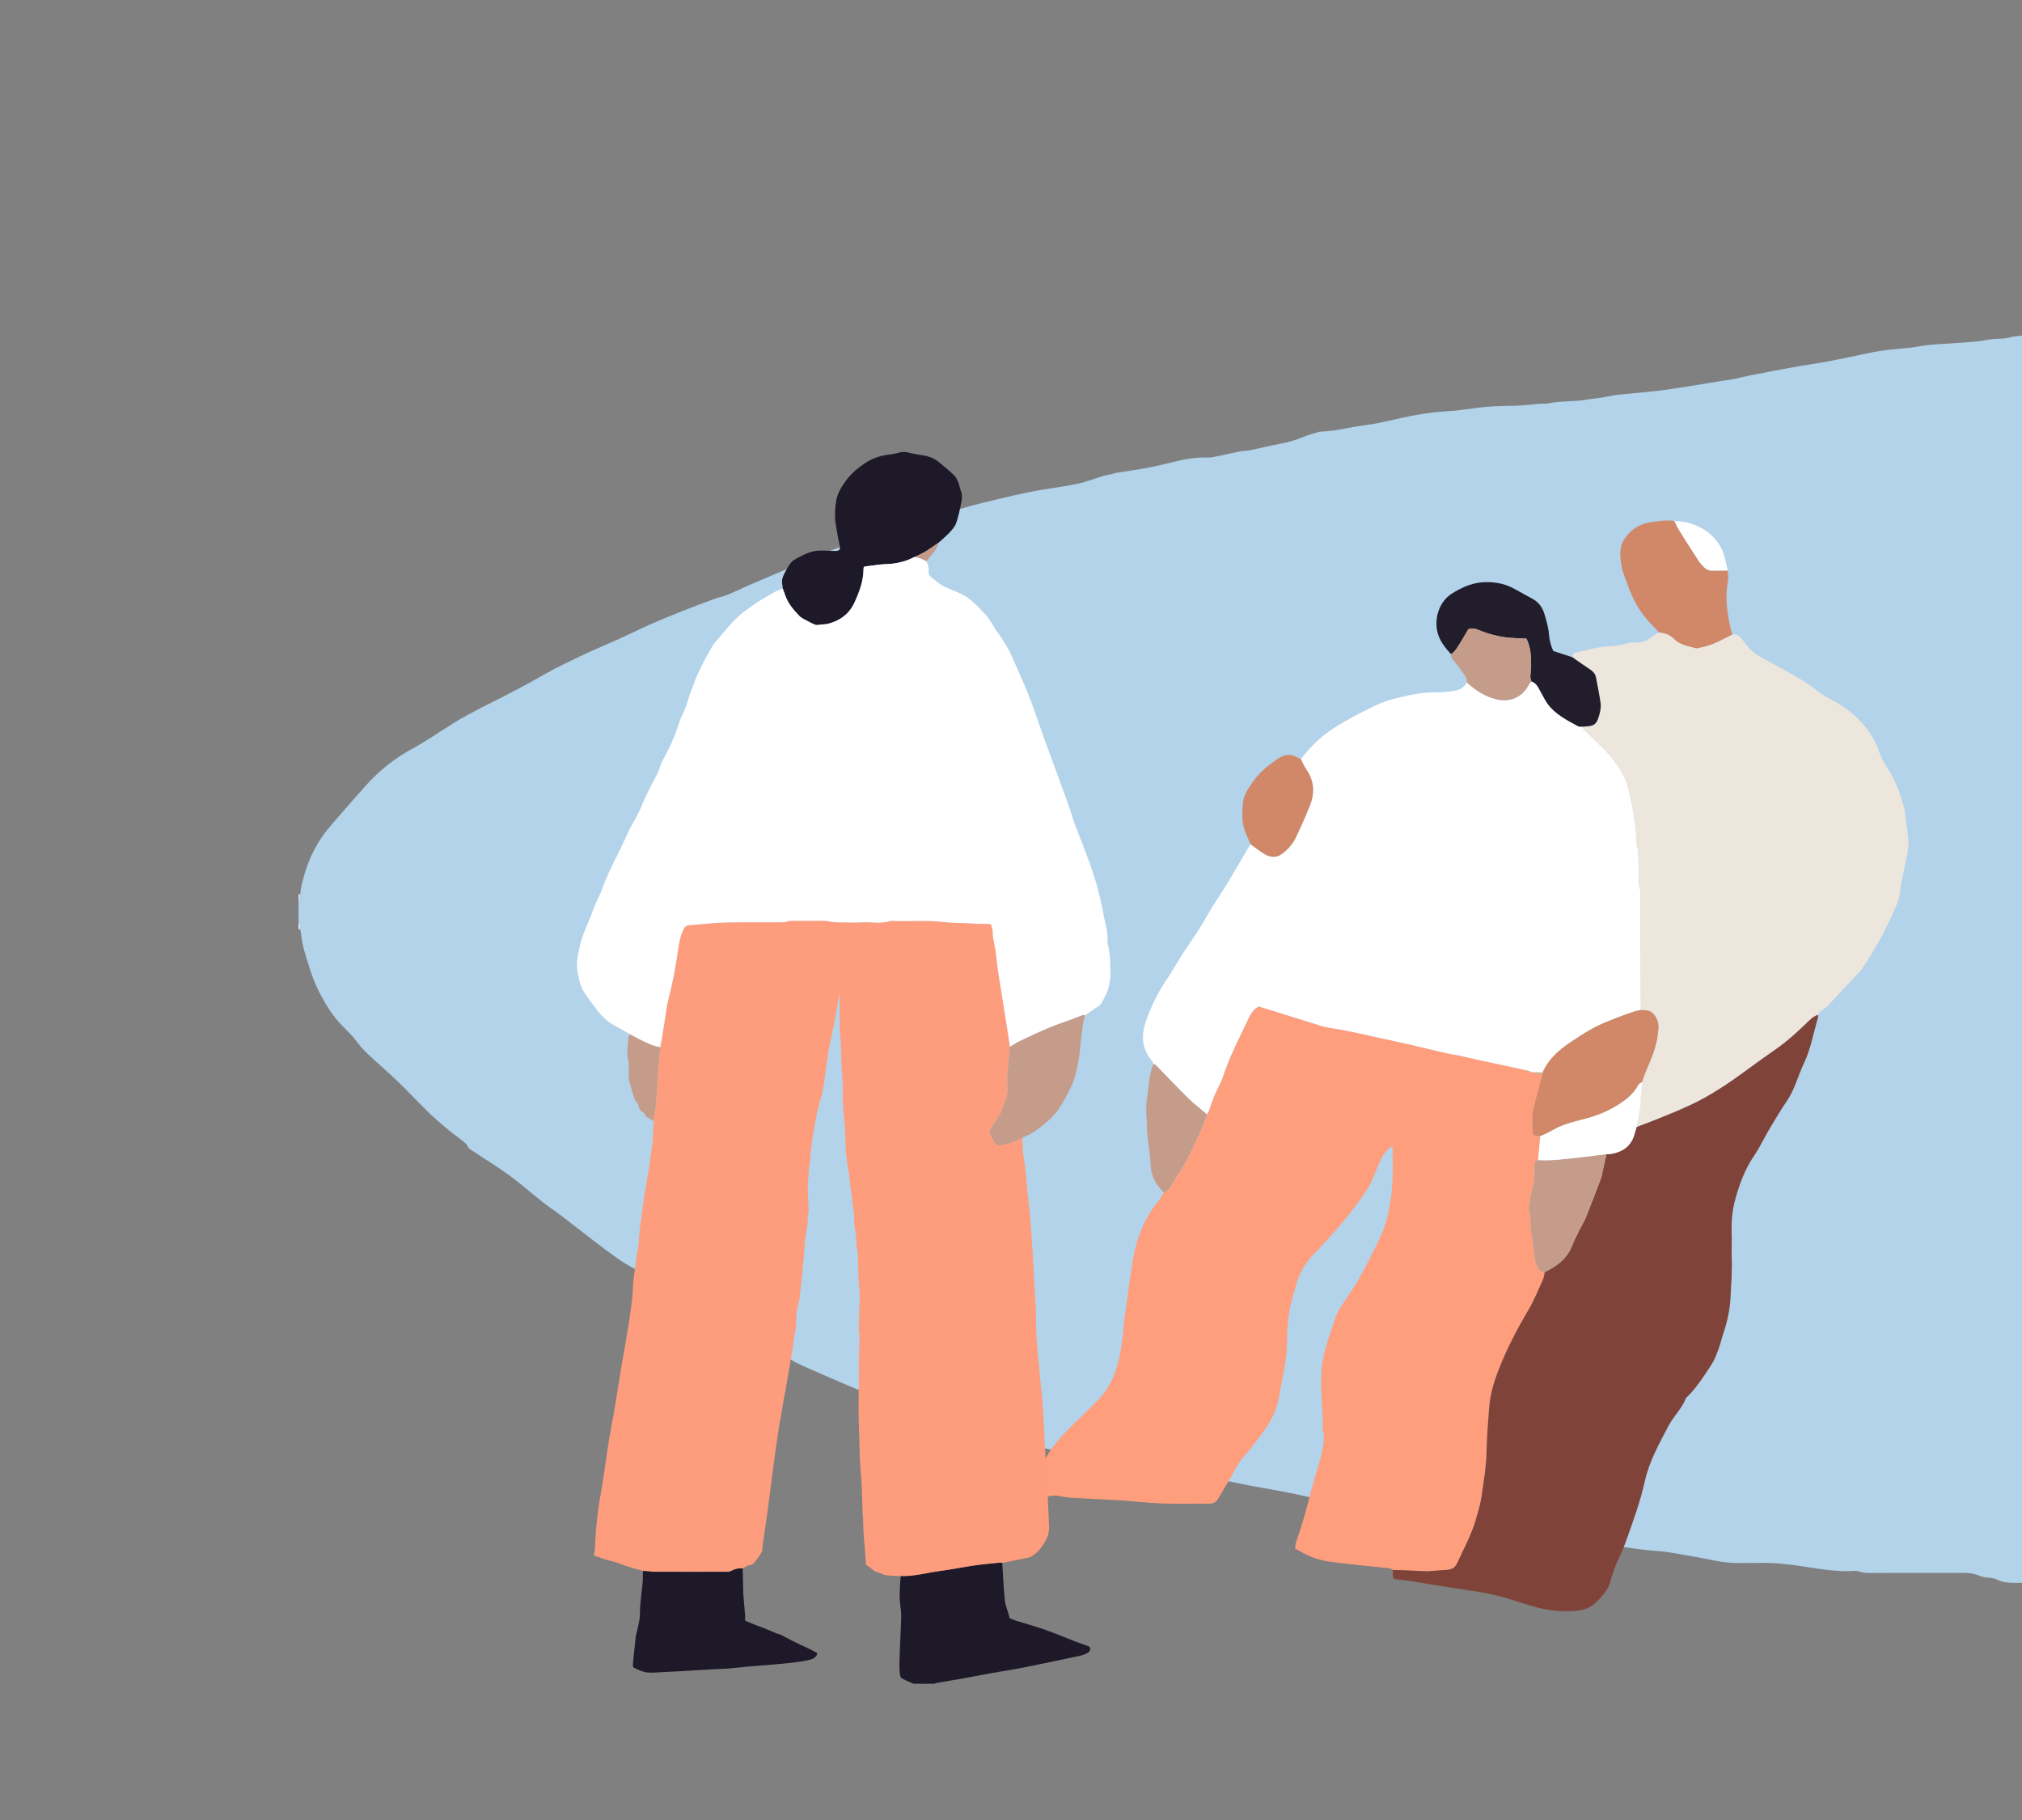 <svg width="600" height="540" viewBox="0 0 600 540" fill="none" xmlns="http://www.w3.org/2000/svg">
<rect x="0" y="0" width="600" height="540" fill="#808080" stroke="none"/>
<g clip-path="url(#clip0_741_5622)">
<path d="M612.808 99C612.808 222.546 612.808 346.092 612.808 469.637C607.669 469.644 602.529 469.687 597.39 469.631C595.827 469.613 594.246 469.446 592.788 468.748C591.892 468.315 590.941 468.143 589.934 468.093C589.02 468.044 588.068 467.821 587.216 467.475C586.005 466.987 584.794 466.691 583.485 466.691C574.392 466.703 565.299 466.703 556.212 466.697C554.637 466.697 553.056 466.827 551.536 466.203C551.19 466.061 550.751 466.079 550.362 466.104C544.5 466.487 538.78 465.264 533.029 464.473C529.99 464.053 526.975 463.75 523.911 463.707C519.037 463.639 514.139 464.115 509.289 463.12C505.861 462.416 502.42 461.811 498.973 461.212C496.694 460.816 494.408 460.359 492.11 460.211C489.059 460.007 486.032 459.667 483.017 459.161C481.757 458.951 480.479 458.833 479.212 458.691C477.649 458.518 476.08 458.364 474.518 458.191C472.467 457.962 470.41 457.721 468.359 457.493C467.136 457.357 465.906 457.264 464.689 457.073C460.557 456.437 456.43 455.739 452.292 455.121C450.006 454.781 447.708 454.515 445.404 454.281C442.809 454.021 440.209 453.842 437.608 453.626C437.312 453.601 437.009 453.638 436.725 453.583C432.821 452.755 428.923 451.952 424.97 451.371C421.974 450.926 418.959 450.315 416.093 449.197C415.728 449.055 415.327 448.993 414.944 448.937C412.905 448.628 410.854 448.381 408.828 448.011C403.942 447.115 399.068 446.158 394.188 445.243C393.366 445.089 392.52 445.089 391.705 444.916C388.771 444.292 385.861 443.575 382.921 442.995C378.714 442.167 374.495 441.444 370.282 440.66C368.731 440.369 367.199 439.993 365.649 439.715C361.14 438.905 356.63 438.133 352.121 437.343C350.422 437.046 348.729 436.725 347.031 436.434C344.319 435.965 341.613 435.496 338.895 435.051C337.388 434.804 335.868 434.624 334.361 434.384C331.445 433.926 328.523 433.506 325.626 432.963C321.654 432.209 317.701 431.381 313.747 430.535C309.368 429.59 304.976 428.67 300.627 427.582C296.229 426.483 291.886 425.142 287.494 423.993C283.003 422.82 278.549 421.529 274.207 419.885C270.469 418.471 266.72 417.081 262.982 415.654C260.536 414.721 258.09 413.801 255.681 412.794C251.629 411.101 247.601 409.353 243.573 407.605C241.041 406.505 238.52 405.381 236.019 404.208C235.283 403.862 234.672 403.256 233.955 402.861C232.837 402.237 231.664 401.712 230.533 401.113C228.136 399.84 225.783 398.481 223.355 397.283C219.142 395.201 215.078 392.885 211.161 390.284C209.808 389.382 208.394 388.567 206.991 387.733C204.576 386.293 202.136 384.891 199.733 383.433C196.57 381.512 193.451 379.523 190.282 377.608C188.256 376.385 186.1 375.353 184.154 374.019C181.226 372.011 178.409 369.837 175.586 367.687C172.565 365.389 169.594 363.017 166.573 360.719C164.77 359.342 162.861 358.106 161.076 356.698C157.703 354.042 154.491 351.182 151.025 348.661C147.442 346.048 143.631 343.744 139.937 341.286C139.529 341.014 138.998 340.717 138.862 340.316C138.541 339.383 137.763 338.932 137.095 338.389C135.533 337.11 133.871 335.948 132.327 334.645C130.48 333.088 128.651 331.501 126.928 329.808C124 326.948 121.22 323.94 118.267 321.104C115.388 318.337 112.362 315.718 109.434 313.006C108.062 311.734 106.814 310.362 105.69 308.83C104.381 307.057 102.694 305.556 101.168 303.944C98.561 301.195 96.616 297.983 94.88 294.659C92.743 290.576 91.489 286.135 90.191 281.73C89.623 279.809 89.462 277.765 89.123 275.775C89.061 275.133 89.549 274.33 88.585 273.959C88.585 271.686 88.585 269.413 88.585 267.14C89.345 266.707 89.16 265.984 89.129 265.317C89.203 263.328 89.753 261.457 90.296 259.554C91.822 254.254 94.299 249.473 97.87 245.284C101.354 241.201 104.918 237.18 108.476 233.158C112.473 228.643 117.161 224.949 122.449 222.083C126.755 219.747 130.733 216.918 134.89 214.355C137.448 212.78 140.122 211.396 142.779 209.987C144.866 208.882 147.016 207.887 149.116 206.8C151.662 205.49 154.182 204.144 156.708 202.803C157.752 202.247 158.778 201.654 159.809 201.074C161.31 200.233 162.793 199.362 164.313 198.559C165.838 197.756 167.401 197.015 168.952 196.268C170.953 195.304 172.942 194.316 174.968 193.401C177.934 192.067 180.942 190.819 183.907 189.473C186.959 188.089 189.961 186.575 193.025 185.223C196.138 183.851 199.295 182.566 202.457 181.312C205.571 180.077 208.715 178.897 211.859 177.742C213.15 177.266 214.528 177.019 215.8 176.494C217.987 175.598 220.118 174.567 222.274 173.597C222.676 173.418 223.096 173.263 223.503 173.09C227 171.602 230.502 170.131 233.992 168.624C237.618 167.061 241.164 165.301 244.858 163.923C250.127 161.959 255.496 160.26 260.82 158.45C264.181 157.307 267.529 156.097 270.914 155.034C273.83 154.12 276.801 153.372 279.748 152.539C283.491 151.47 287.197 150.253 290.984 149.345C297.779 147.708 304.562 145.978 311.486 144.941C314.408 144.502 317.33 144.051 320.215 143.433C322.031 143.044 323.785 142.352 325.571 141.796C326.275 141.574 326.967 141.321 327.677 141.135C328.486 140.925 329.308 140.783 330.117 140.598C330.599 140.487 331.068 140.314 331.55 140.24C334.509 139.764 337.481 139.369 340.421 138.819C342.978 138.337 345.511 137.707 348.044 137.095C351.305 136.305 354.567 135.6 357.971 135.767C359.039 135.817 360.133 135.588 361.189 135.378C363.407 134.939 365.606 134.396 367.83 133.963C368.886 133.76 369.992 133.784 371.042 133.568C374.075 132.95 377.077 132.184 380.116 131.616C382.359 131.196 384.508 130.566 386.615 129.683C388.153 129.04 389.784 128.62 391.384 128.132C391.705 128.033 392.069 128.089 392.415 128.052C393.83 127.91 395.257 127.823 396.659 127.601C398.648 127.286 400.619 126.841 402.608 126.507C404.591 126.174 406.598 125.976 408.569 125.599C410.984 125.136 413.375 124.549 415.778 124.018C419.867 123.116 423.987 122.387 428.175 122.109C429.602 122.017 431.029 121.942 432.444 121.776C435.415 121.43 438.38 120.923 441.358 120.676C444.206 120.441 447.072 120.466 449.932 120.367C450.574 120.349 451.217 120.318 451.853 120.262C453.62 120.108 455.38 119.922 457.147 119.78C457.833 119.725 458.549 119.848 459.216 119.712C463.046 118.909 466.981 119.237 470.817 118.576C472.312 118.316 473.832 118.199 475.333 117.964C476.939 117.711 478.527 117.309 480.139 117.13C484.154 116.686 488.182 116.414 492.191 115.926C495.947 115.469 499.684 114.826 503.421 114.239C506.096 113.819 508.758 113.356 511.427 112.924C512.347 112.775 513.28 112.72 514.194 112.534C516.023 112.158 517.833 111.676 519.667 111.318C524.115 110.447 528.569 109.588 533.029 108.791C536.229 108.217 539.453 107.809 542.647 107.197C547.144 106.332 551.61 105.332 556.095 104.43C557.54 104.139 559.004 103.954 560.468 103.787C563.446 103.441 566.466 103.33 569.407 102.774C573.255 102.045 577.153 102.07 581.02 101.743C583.818 101.502 586.623 101.44 589.39 100.884C590.638 100.631 591.935 100.551 593.214 100.507C594.351 100.464 595.45 100.396 596.562 100.069C597.544 99.778 598.607 99.791 599.626 99.612C600.602 99.432 601.214 99.797 601.467 100.761C602.777 100.6 604.006 100.52 605.21 100.291C607.755 99.803 610.226 99.093 612.808 99Z" fill="#B2D3EA"/>
<path d="M89.117 275.757C88.938 275.745 88.759 275.732 88.58 275.72C88.58 275.127 88.58 274.534 88.58 273.941C89.543 274.318 89.055 275.121 89.117 275.757Z" fill="#DCEBF5"/>
<path d="M88.58 265.342C88.759 265.33 88.944 265.311 89.123 265.299C89.148 265.966 89.339 266.689 88.58 267.121C88.58 266.528 88.58 265.935 88.58 265.342Z" fill="#D5E6F3"/>
<path d="M413.338 465.813C412.992 465.641 412.665 465.344 412.307 465.307C409.854 465.029 407.396 464.831 404.95 464.56C401.225 464.146 397.494 463.794 393.793 463.231C390.439 462.725 387.412 461.267 384.317 459.476C384.398 458.852 384.367 458.166 384.583 457.561C386.356 452.637 387.709 447.591 389.024 442.531C389.895 439.196 390.915 435.897 391.854 432.574C392.095 431.721 392.323 430.856 392.465 429.985C392.756 428.243 393.071 426.526 392.638 424.722C392.366 423.598 392.564 422.362 392.508 421.176C392.366 418.125 392.187 415.073 392.045 412.016C391.847 407.648 392.243 403.355 393.589 399.173C394.467 396.455 395.282 393.712 396.24 391.019C396.666 389.827 397.308 388.684 397.988 387.603C399.353 385.435 400.848 383.341 402.225 381.178C403.016 379.931 403.714 378.621 404.406 377.318C406.574 373.222 408.736 369.133 410.503 364.833C411.646 362.06 412.14 359.138 412.609 356.241C413.474 350.885 413.277 345.468 413.19 339.976C411.64 341.057 410.639 342.187 409.805 343.967C409.051 345.573 408.341 347.203 407.698 348.859C406.648 351.552 405.104 353.906 403.387 356.222C400.916 359.552 398.408 362.838 395.585 365.877C393.843 367.755 392.2 369.732 390.383 371.536C387.659 374.241 385.67 377.336 384.657 381.055C383.755 384.378 382.637 387.652 382.31 391.105C382.131 392.965 381.902 394.836 381.933 396.702C381.995 400.476 381.531 404.17 380.765 407.852C380.247 410.354 379.857 412.887 379.351 415.394C378.634 418.953 376.874 422.029 374.773 424.92C372.858 427.551 370.919 430.146 368.732 432.58C367.311 434.161 366.453 436.249 365.347 438.115C364.037 440.32 362.74 442.531 361.431 444.73C360.819 445.756 359.929 446.17 358.713 446.157C354.073 446.108 349.422 446.25 344.789 446.083C340.662 445.929 336.542 445.453 332.422 445.126C331.829 445.076 331.236 445.083 330.649 445.052C326.319 444.829 321.982 444.638 317.652 444.372C316.478 444.298 315.317 444.026 314.15 443.853C312.655 443.631 311.234 443.779 309.825 444.434C308.763 444.928 307.589 445.212 306.44 445.466C305.804 445.608 305.106 445.49 304.235 445.49C304.445 444.693 304.507 444.1 304.754 443.6C306.551 439.974 308.293 436.323 310.227 432.771C313.007 427.663 317.269 423.783 321.377 419.793C323.076 418.143 324.787 416.5 326.405 414.764C329.377 411.565 330.995 407.642 331.965 403.472C332.632 400.6 333.071 397.678 333.318 394.713C333.608 391.186 334.176 387.677 334.658 384.162C335.14 380.647 335.603 377.132 336.209 373.642C336.579 371.517 337.073 369.386 337.771 367.341C339.155 363.308 341.002 359.509 343.868 356.259C344.499 355.543 344.844 354.579 345.32 353.733C346.321 353.628 346.852 352.88 347.315 352.133C349.064 349.291 350.904 346.493 352.461 343.553C354.16 340.34 355.605 336.999 357.106 333.688C357.545 332.712 357.798 331.649 358.132 330.63C358.36 330.204 358.663 329.802 358.805 329.351C359.651 326.608 360.757 323.977 362.073 321.426C362.345 320.901 362.61 320.363 362.79 319.801C364.772 313.568 367.818 307.799 370.622 301.924C371.265 300.577 372.049 299.336 373.532 298.625C375.397 299.194 377.275 299.762 379.153 300.349C382.631 301.436 386.103 302.554 389.593 303.617C391.285 304.135 392.984 304.735 394.726 304.988C401.163 305.933 407.451 307.601 413.808 308.923C419.009 310.01 424.167 311.326 429.344 312.512C430.585 312.796 431.864 312.944 433.112 313.21C435.132 313.642 437.133 314.143 439.153 314.581C443.768 315.582 448.388 316.558 453.003 317.546C453.305 318.01 453.75 318.121 454.263 318.028C454.633 318.071 454.998 318.115 455.369 318.152C455.986 318.955 456.913 318.646 457.71 318.806C456.82 322.179 455.844 325.527 455.078 328.925C454.498 331.495 454.689 334.114 454.979 336.838C455.752 336.937 456.406 337.023 457.061 337.11C456.851 339.469 456.635 341.835 456.425 344.195C455.56 344.362 455.412 344.992 455.412 345.733C455.424 347.988 455.356 350.218 454.757 352.436C454.25 354.307 454.003 356.259 453.713 358.18C453.645 358.638 453.837 359.138 453.911 359.62C453.997 360.2 454.189 360.781 454.17 361.356C454.022 365.494 455.27 369.479 455.492 373.58C455.535 374.34 455.857 375.106 456.172 375.817C456.592 376.756 457.284 377.429 458.414 377.441C458.235 378.201 458.179 379.017 457.858 379.708C456.468 382.754 455.208 385.892 453.509 388.764C450.087 394.546 447.005 400.464 444.595 406.752C443.249 410.28 442.186 413.912 441.914 417.606C441.593 421.918 441.216 426.254 441.148 430.572C441.074 435.038 440.29 439.393 439.691 443.773C439.357 446.194 438.616 448.573 437.936 450.939C436.658 455.417 434.428 459.494 432.482 463.695C431.796 465.177 430.777 465.727 429.27 465.807C427.404 465.906 425.545 466.116 423.679 466.227C422.993 466.271 422.308 466.153 421.616 466.122C418.842 466.017 416.093 465.912 413.338 465.813Z" fill="#FF9E7D"/>
<path d="M455.35 318.146C454.979 318.102 454.615 318.059 454.244 318.022C453.824 317.861 453.404 317.701 452.984 317.54C448.364 316.552 443.749 315.576 439.135 314.575C437.115 314.137 435.113 313.636 433.093 313.204C431.845 312.938 430.573 312.79 429.325 312.506C424.142 311.32 418.991 310.004 413.789 308.917C407.433 307.589 401.151 305.921 394.708 304.982C392.966 304.729 391.267 304.123 389.574 303.61C386.084 302.548 382.619 301.43 379.135 300.343C377.257 299.756 375.373 299.187 373.513 298.619C372.031 299.33 371.246 300.571 370.604 301.918C367.799 307.792 364.754 313.562 362.771 319.795C362.592 320.357 362.326 320.894 362.054 321.42C360.745 323.971 359.633 326.602 358.787 329.345C358.645 329.796 358.342 330.197 358.113 330.624C356.248 329.03 354.277 327.535 352.535 325.818C349.305 322.636 346.197 319.325 343.028 316.082C342.831 315.885 342.522 315.798 342.262 315.662C342.151 315.391 342.102 315.063 341.916 314.853C338.661 311.184 338.599 306.971 340.137 302.684C341.694 298.323 343.751 294.184 346.383 290.329C348.378 287.407 350.009 284.232 352.029 281.335C354.401 277.944 356.643 274.491 358.669 270.877C360.35 267.881 362.376 265.083 364.161 262.142C366.255 258.695 368.25 255.193 370.301 251.721C370.548 251.301 370.851 250.918 371.135 250.517C372.488 251.48 373.791 252.543 375.218 253.389C376.824 254.34 378.659 254.587 380.228 253.476C382.087 252.172 383.613 250.436 384.595 248.361C386.022 245.346 387.369 242.288 388.629 239.2C390.167 235.419 390.05 231.75 387.628 228.285C386.967 227.333 386.529 226.234 385.985 225.202C386.683 224.381 387.375 223.559 388.073 222.731C391.094 219.148 394.85 216.467 398.871 214.163C401.935 212.409 405.073 210.772 408.267 209.265C411.745 207.622 415.507 206.849 419.256 206.059C421.585 205.571 423.92 205.404 426.28 205.429C427.948 205.447 429.591 205.231 431.246 205.021C433.112 204.786 434.378 204.045 435.286 202.501C437.794 204.755 440.5 206.584 443.866 207.436C448.024 208.493 451.693 206.973 453.707 203.069C453.88 202.735 454.189 202.464 454.436 202.167C456.042 202.649 456.499 204.144 457.24 205.373C457.945 206.541 458.494 207.819 459.31 208.906C461.601 211.977 464.962 213.651 468.217 215.436C468.613 215.652 469.175 215.553 469.657 215.603C469.817 215.949 469.898 216.375 470.151 216.622C472.331 218.765 474.617 220.798 476.711 223.021C478.12 224.516 479.349 226.197 480.51 227.902C482.129 230.28 482.987 232.967 483.63 235.784C484.686 240.398 485.421 245.037 485.637 249.757C485.656 250.152 485.6 250.572 485.73 250.931C486.298 252.555 486.162 254.242 486.218 255.909C486.317 258.658 485.94 261.432 486.743 264.144C486.848 264.508 486.768 264.928 486.768 265.324C486.78 269.963 486.78 274.602 486.799 279.241C486.83 286.048 486.867 292.862 486.904 299.669C486.237 299.818 485.551 299.904 484.915 300.126C483.061 300.757 481.208 301.393 479.392 302.122C477.212 302.999 475 303.833 472.943 304.951C470.454 306.304 468.069 307.867 465.716 309.454C462.367 311.727 459.409 314.39 457.759 318.226C456.944 318.201 456.147 318.176 455.35 318.146Z" fill="white"/>
<path d="M486.891 299.675C486.854 292.868 486.811 286.054 486.786 279.247C486.768 274.608 486.768 269.969 486.755 265.33C486.755 264.934 486.836 264.514 486.731 264.15C485.928 261.444 486.305 258.664 486.206 255.915C486.144 254.248 486.286 252.561 485.718 250.937C485.594 250.578 485.644 250.152 485.625 249.763C485.409 245.037 484.674 240.404 483.617 235.79C482.975 232.973 482.116 230.286 480.498 227.908C479.337 226.203 478.107 224.522 476.699 223.028C474.605 220.81 472.319 218.771 470.139 216.628C469.885 216.381 469.805 215.955 469.644 215.609C470.034 215.578 470.423 215.541 470.812 215.51C473.06 215.355 473.697 214.843 474.37 212.749C474.827 211.334 475.148 209.882 474.926 208.412C474.549 205.904 474.061 203.408 473.561 200.919C473.363 199.924 472.727 199.208 471.85 198.64C470.052 197.466 468.31 196.206 466.55 194.983C466.618 194.365 466.784 193.803 467.476 193.63C468.52 193.37 469.583 193.185 470.627 192.913C473.005 192.289 475.389 191.808 477.873 191.746C479.33 191.709 480.813 191.443 482.215 191.029C483.383 190.689 484.532 190.566 485.711 190.628C487.169 190.708 488.399 190.257 489.554 189.386C490.412 188.737 491.358 188.206 492.266 187.625C493.958 187.78 495.503 188.256 496.732 189.54C498.461 191.344 500.895 191.622 503.125 192.296C503.545 192.425 504.083 192.197 504.558 192.11C507.999 191.499 510.995 189.8 514.041 188.237C515.412 188.021 516.277 188.824 517.043 189.769C517.66 190.529 518.192 191.369 518.834 192.104C520.693 194.241 523.269 195.335 525.66 196.694C529.854 199.072 534.216 201.178 538.095 204.094C538.175 204.15 538.28 204.174 538.348 204.242C540.523 206.318 543.302 207.411 545.817 208.943C548.757 210.735 551.376 213.026 553.557 215.726C555.293 217.876 556.67 220.242 557.572 222.904C558.14 224.572 558.949 226.209 559.938 227.667C562.248 231.07 563.638 234.851 564.762 238.73C565.25 240.41 565.405 242.196 565.652 243.944C565.887 245.593 566.078 247.249 566.245 248.904C566.498 251.394 565.843 253.803 565.392 256.2C564.849 259.091 564.027 261.914 563.786 264.879C563.663 266.411 563.014 267.936 562.396 269.376C559.678 275.714 556.398 281.749 552.513 287.451C552.346 287.691 552.179 287.945 551.981 288.161C548.745 291.608 545.477 295.03 542.277 298.52C541.412 299.465 539.985 299.768 539.472 301.078C537.817 301.627 536.711 302.937 535.513 304.074C532.937 306.52 530.324 308.917 527.414 310.961C524.591 312.944 521.775 314.933 519.001 316.978C514.319 320.431 509.543 323.748 504.392 326.466C502.304 327.566 500.142 328.517 497.98 329.462C495.632 330.481 493.254 331.433 490.876 332.378C489.14 333.07 487.386 333.712 485.644 334.379C486.107 331.488 486.99 328.665 486.854 325.688C486.842 325.404 486.996 325.113 487.015 324.823C487.108 323.563 487.176 322.303 487.256 321.043C487.608 320.036 487.904 319.004 488.325 318.022C489.665 314.871 491.073 311.746 491.716 308.354C491.914 307.304 492.025 306.236 492.117 305.173C492.259 303.53 491.747 302.128 490.66 300.849C489.609 299.632 488.25 299.725 486.891 299.675Z" fill="#EDE6DD"/>
<path d="M485.643 334.392C487.385 333.724 489.14 333.082 490.876 332.39C493.254 331.439 495.632 330.494 497.98 329.474C500.142 328.529 502.31 327.578 504.392 326.479C509.543 323.761 514.318 320.45 519.001 316.99C521.774 314.946 524.591 312.956 527.414 310.974C530.33 308.923 532.937 306.532 535.513 304.086C536.711 302.943 537.811 301.64 539.472 301.09C539.472 301.386 539.54 301.701 539.46 301.973C538.089 306.489 537.341 311.239 535.284 315.495C533.53 319.134 532.622 323.13 530.318 326.528C528.607 329.048 527.025 331.661 525.468 334.28C524.208 336.393 523.078 338.586 521.867 340.729C521.435 341.495 520.953 342.243 520.459 342.972C517.821 346.857 516.203 351.225 514.961 355.672C514.04 358.971 513.707 362.449 513.843 365.939C513.942 368.398 513.775 370.869 513.868 373.327C514.016 377.077 513.701 380.802 513.534 384.533C513.373 388.214 512.675 391.76 511.495 395.238C510.927 396.918 510.544 398.66 509.933 400.316C509.352 401.879 508.765 403.491 507.863 404.868C505.751 408.081 503.7 411.348 500.988 414.122C500.71 414.406 500.345 414.659 500.21 415.005C499.017 417.97 496.633 420.182 495.169 422.955C492.371 428.268 489.405 433.512 488.077 439.486C486.731 445.558 484.593 451.396 482.499 457.246C481.869 459.006 481.146 460.723 480.325 462.416C479.293 464.529 478.521 466.796 477.903 469.069C477.131 471.904 475.247 473.881 473.215 475.74C471.819 477.019 470.077 477.711 468.125 477.909C463.745 478.341 459.452 477.884 455.239 476.704C452.774 476.012 450.328 475.228 447.888 474.437C443.453 473.01 438.881 472.287 434.292 471.614C429.022 470.842 423.778 469.928 418.521 469.106C416.878 468.853 415.216 468.698 413.66 468.513C413.005 467.562 413.363 466.66 413.326 465.801C416.081 465.906 418.83 466.005 421.585 466.116C422.271 466.141 422.963 466.258 423.648 466.221C425.514 466.11 427.373 465.9 429.239 465.801C430.752 465.721 431.765 465.171 432.451 463.688C434.397 459.488 436.62 455.411 437.905 450.932C438.585 448.566 439.326 446.188 439.66 443.767C440.259 439.387 441.043 435.032 441.118 430.566C441.186 426.242 441.569 421.911 441.884 417.6C442.155 413.906 443.218 410.273 444.565 406.746C446.974 400.464 450.056 394.546 453.478 388.758C455.177 385.885 456.431 382.747 457.827 379.702C458.142 379.004 458.204 378.195 458.383 377.435C458.902 377.157 459.421 376.885 459.934 376.601C462.855 374.989 465.228 372.895 466.469 369.658C467.136 367.916 468.032 366.26 468.854 364.58C469.416 363.431 470.132 362.344 470.608 361.164C472.146 357.322 473.616 353.455 475.08 349.588C475.321 348.952 475.402 348.253 475.55 347.586C475.933 345.869 476.316 344.146 476.699 342.422C477.094 342.41 477.489 342.447 477.879 342.385C481.48 341.817 484.081 340.05 485.044 336.35C485.223 335.695 485.446 335.046 485.643 334.392Z" fill="#7F433A"/>
<path d="M514.034 188.25C510.983 189.812 507.987 191.511 504.552 192.123C504.077 192.209 503.539 192.432 503.119 192.308C500.889 191.635 498.455 191.357 496.726 189.553C495.49 188.268 493.952 187.792 492.259 187.638C491.598 186.915 490.962 186.162 490.264 185.47C486.965 182.227 484.723 178.335 483.16 174.017C482.79 172.998 482.419 171.979 482.03 170.972C481.171 168.742 480.794 166.45 480.807 164.041C480.819 162.249 481.381 160.73 482.394 159.377C484.105 157.091 486.354 155.59 489.226 155.065C491.753 154.602 494.279 154.231 496.855 154.571C497.337 155.516 497.751 156.498 498.313 157.4C500.222 160.458 502.162 163.497 504.126 166.518C504.497 167.086 505.016 167.556 505.46 168.068C506.208 168.933 507.128 169.353 508.302 169.31C509.766 169.254 511.236 169.298 512.7 169.298C512.725 170.379 512.947 171.497 512.737 172.528C511.903 176.581 512.379 180.571 513.114 184.556C513.342 185.797 513.719 187.02 514.034 188.25Z" fill="#D08869"/>
<path d="M466.549 194.989C468.316 196.212 470.052 197.472 471.849 198.646C472.727 199.214 473.357 199.931 473.561 200.925C474.061 203.415 474.549 205.91 474.926 208.418C475.148 209.882 474.827 211.34 474.37 212.755C473.69 214.849 473.054 215.362 470.812 215.516C470.423 215.541 470.033 215.578 469.644 215.615C469.162 215.566 468.6 215.664 468.205 215.448C464.949 213.663 461.589 211.989 459.297 208.919C458.488 207.832 457.932 206.559 457.228 205.385C456.487 204.15 456.029 202.661 454.423 202.179C454.312 201.722 454.102 201.265 454.108 200.814C454.127 199.739 454.312 198.664 454.331 197.583C454.368 194.835 454.232 192.104 452.947 189.491C451.279 189.405 449.617 189.374 447.962 189.232C444.818 188.954 441.791 188.157 438.863 186.971C437.844 186.557 436.843 186.211 435.688 186.705C434.971 187.928 434.248 189.207 433.476 190.449C432.655 191.777 431.913 193.173 430.591 194.112C429.059 192.438 427.632 190.733 426.836 188.528C425.285 184.203 426.836 178.7 430.672 176.222C433.834 174.184 437.238 172.689 441.161 172.714C443.669 172.732 446.084 173.128 448.326 174.196C450.451 175.209 452.453 176.482 454.553 177.557C456.536 178.576 457.722 180.213 458.315 182.264C458.859 184.148 459.452 186.013 459.612 188.015C459.748 189.751 460.131 191.505 460.928 193.154C462.818 193.766 464.684 194.377 466.549 194.989Z" fill="#221D2B"/>
<path d="M385.979 225.202C386.523 226.234 386.961 227.34 387.622 228.285C390.044 231.75 390.161 235.426 388.623 239.2C387.363 242.289 386.016 245.346 384.589 248.361C383.607 250.436 382.081 252.166 380.222 253.476C378.647 254.581 376.812 254.34 375.212 253.389C373.785 252.543 372.488 251.48 371.129 250.517C370.573 249.257 369.949 248.027 369.473 246.736C368.417 243.888 368.541 240.893 368.862 237.977C369.115 235.71 370.505 233.789 371.796 231.929C373.73 229.137 376.367 227.055 379.116 225.165C380.753 224.047 382.65 223.442 384.639 224.591C385.065 224.838 385.534 225.005 385.979 225.202Z" fill="#D08869"/>
<path d="M342.262 315.662C342.522 315.798 342.831 315.885 343.028 316.082C346.197 319.325 349.298 322.637 352.535 325.818C354.283 327.535 356.248 329.03 358.113 330.624C357.78 331.649 357.527 332.712 357.088 333.688C355.587 336.999 354.141 340.341 352.443 343.553C350.886 346.499 349.045 349.292 347.297 352.133C346.834 352.881 346.302 353.622 345.302 353.733C342.985 351.571 341.626 349.007 341.447 345.746C341.274 342.614 340.786 339.494 340.44 336.369C340.409 336.072 340.354 335.776 340.36 335.485C340.452 332.347 339.816 329.209 340.341 326.077C340.928 322.599 340.866 318.998 342.262 315.662Z" fill="#C59B89"/>
<path d="M430.598 194.106C431.919 193.173 432.661 191.771 433.482 190.443C434.254 189.201 434.971 187.922 435.694 186.699C436.849 186.205 437.85 186.551 438.869 186.965C441.791 188.145 444.824 188.948 447.968 189.226C449.617 189.368 451.279 189.405 452.953 189.485C454.238 192.098 454.374 194.828 454.337 197.577C454.325 198.652 454.139 199.727 454.114 200.808C454.108 201.265 454.318 201.722 454.43 202.173C454.182 202.47 453.874 202.735 453.701 203.075C451.687 206.973 448.017 208.499 443.86 207.442C440.494 206.59 437.788 204.761 435.28 202.507C435.36 200.894 434.224 199.851 433.427 198.664C432.729 197.627 431.882 196.682 431.098 195.699C430.715 195.23 430.443 194.736 430.598 194.106Z" fill="#C59B89"/>
<path d="M512.694 169.292C511.23 169.292 509.76 169.248 508.296 169.304C507.122 169.347 506.202 168.933 505.454 168.062C505.009 167.543 504.49 167.08 504.12 166.512C502.155 163.485 500.216 160.452 498.307 157.394C497.751 156.498 497.331 155.51 496.849 154.565C504.299 154.818 510.056 159.013 511.767 165.301C512.126 166.617 512.385 167.963 512.694 169.292Z" fill="white"/>
<path d="M486.891 299.676C488.257 299.719 489.609 299.632 490.66 300.862C491.747 302.134 492.259 303.543 492.117 305.186C492.025 306.248 491.914 307.317 491.716 308.367C491.073 311.758 489.665 314.884 488.325 318.034C487.905 319.017 487.608 320.048 487.256 321.055C486.879 321.333 486.348 321.531 486.15 321.908C484.526 325.015 481.764 326.893 478.873 328.573C475.711 330.414 472.251 331.538 468.706 332.397C465.932 333.07 463.208 333.91 460.724 335.331C459.526 336.016 458.309 336.61 457.03 337.098C456.376 337.011 455.721 336.925 454.949 336.826C454.658 334.102 454.467 331.476 455.047 328.913C455.813 325.515 456.796 322.167 457.679 318.794C457.71 318.603 457.722 318.417 457.735 318.226C459.384 314.39 462.343 311.727 465.691 309.454C468.038 307.86 470.429 306.304 472.918 304.951C474.975 303.833 477.187 302.999 479.368 302.122C481.184 301.393 483.037 300.757 484.89 300.126C485.539 299.916 486.224 299.824 486.891 299.676Z" fill="#D08869"/>
<path d="M476.705 342.434C476.322 344.158 475.945 345.875 475.556 347.599C475.408 348.266 475.321 348.964 475.087 349.6C473.623 353.467 472.152 357.34 470.614 361.176C470.139 362.356 469.422 363.443 468.86 364.592C468.038 366.273 467.143 367.928 466.475 369.67C465.234 372.907 462.862 375.001 459.94 376.613C459.427 376.898 458.902 377.169 458.389 377.447C457.259 377.435 456.567 376.762 456.147 375.823C455.832 375.112 455.511 374.34 455.468 373.586C455.245 369.485 453.997 365.5 454.146 361.362C454.164 360.787 453.979 360.206 453.886 359.626C453.812 359.144 453.621 358.644 453.689 358.186C453.985 356.259 454.232 354.313 454.733 352.442C455.332 350.224 455.4 347.994 455.387 345.739C455.381 344.992 455.536 344.368 456.4 344.201C460.508 344.491 464.561 343.855 468.625 343.435C471.325 343.145 474.012 342.768 476.705 342.434Z" fill="#C59B89"/>
<path d="M476.705 342.435C474.012 342.768 471.324 343.145 468.625 343.423C464.56 343.843 460.508 344.479 456.4 344.189C456.61 341.829 456.82 339.463 457.036 337.104C458.315 336.609 459.532 336.023 460.73 335.337C463.207 333.91 465.938 333.07 468.711 332.403C472.257 331.544 475.716 330.42 478.879 328.579C481.77 326.893 484.531 325.021 486.156 321.914C486.354 321.537 486.885 321.339 487.262 321.061C487.181 322.321 487.114 323.582 487.021 324.842C487.002 325.132 486.848 325.422 486.86 325.707C486.996 328.678 486.113 331.507 485.65 334.398C485.452 335.053 485.223 335.701 485.05 336.369C484.08 340.075 481.486 341.836 477.885 342.404C477.496 342.459 477.094 342.422 476.705 342.435Z" fill="white"/>
<path d="M457.741 318.232C457.735 318.423 457.716 318.615 457.685 318.8C456.888 318.64 455.962 318.949 455.344 318.146C456.147 318.176 456.944 318.201 457.741 318.232Z" fill="#CEAE8C"/>
<path d="M452.978 317.541C453.398 317.701 453.818 317.862 454.238 318.022C453.725 318.115 453.287 318.01 452.978 317.541Z" fill="#CEAE8C"/>
<path d="M268.858 134.137C270.365 134.439 271.86 134.835 273.379 135.02C275.338 135.267 277.117 135.872 278.636 137.139C280.168 138.417 281.719 139.665 283.152 141.049C283.72 141.593 284.054 142.426 284.363 143.18C284.715 144.039 284.869 144.978 285.19 145.849C285.592 146.948 285.45 148.066 285.24 149.135C284.832 151.18 284.406 153.243 283.726 155.207C283.362 156.251 282.516 157.178 281.744 158.018C280.786 159.062 279.668 159.964 278.624 160.927C277.345 161.805 276.104 162.731 274.782 163.54C273.738 164.183 272.601 164.677 271.508 165.239C271.415 165.264 271.31 165.264 271.224 165.307C269.321 166.339 267.258 166.901 265.139 167.204C263.854 167.389 262.538 167.358 261.241 167.494C259.752 167.648 258.27 167.895 256.787 168.062C256.367 168.112 256.244 168.291 256.244 168.674C256.25 172.331 254.996 175.679 253.482 178.91C251.938 182.208 249.195 184.185 245.699 185.087C244.877 185.297 243.982 185.198 243.142 185.371C242.586 185.488 242.092 185.501 241.591 185.254C240.973 184.951 240.343 184.679 239.75 184.339C238.879 183.845 237.879 183.462 237.205 182.764C235.513 181.01 233.9 179.157 233.048 176.803C232.782 176.068 232.523 175.327 232.257 174.592C232.214 174.159 232.208 173.727 232.121 173.301C231.806 171.75 232.597 170.502 233.246 169.236C233.69 168.371 234.222 167.519 234.864 166.79C235.327 166.265 235.995 165.9 236.625 165.56C238.57 164.529 240.547 163.503 242.796 163.386C244.427 163.306 246.064 163.442 247.7 163.472C249.195 163.503 249.455 163.04 249.109 161.582C248.689 159.828 248.423 158.036 248.108 156.257C247.978 155.51 247.836 154.762 247.806 154.009C247.762 152.922 247.799 151.834 247.849 150.747C247.873 150.148 248.003 149.555 248.071 148.956C248.337 146.695 249.486 144.805 250.74 143.001C252.457 140.53 254.718 138.646 257.288 137.046C259.431 135.712 261.704 135.106 264.157 134.835C265.287 134.711 266.393 134.359 267.511 134.112C267.968 134.137 268.413 134.137 268.858 134.137Z" fill="#1E1928"/>
<path d="M297.409 463.726C297.644 467.389 297.798 471.064 298.163 474.715C298.311 476.21 298.935 477.655 299.336 479.119C299.429 479.447 299.503 479.78 299.583 480.095C300.257 480.373 300.899 480.695 301.579 480.905C304.346 481.77 307.163 482.517 309.893 483.481C313.019 484.58 316.071 485.884 319.165 487.07C320.37 487.533 321.606 487.91 322.816 488.373C323.088 488.478 323.465 488.75 323.49 488.972C323.539 489.466 323.446 489.954 322.909 490.3C321.538 491.184 319.962 491.369 318.43 491.696C313.513 492.74 308.602 493.803 303.673 494.773C300.436 495.409 297.168 495.885 293.919 496.465C291.306 496.935 288.699 497.472 286.086 497.942C283.35 498.436 280.601 498.874 277.864 499.35C277.666 499.381 277.487 499.505 277.302 499.585C275.226 499.585 273.151 499.585 271.075 499.585C270.315 499.251 269.556 498.924 268.808 498.578C267.177 497.831 267.072 497.732 266.949 495.872C266.862 494.526 266.893 493.161 266.937 491.808C267.011 489.361 267.14 486.909 267.239 484.463C267.313 482.597 267.449 480.726 267.406 478.86C267.369 477.328 267.004 475.802 266.967 474.27C266.918 472.559 267.06 470.842 267.14 469.131C267.165 468.618 267.252 468.105 267.307 467.593C271.18 467.759 274.899 466.654 278.692 466.147C282.262 465.665 285.802 464.949 289.372 464.43C291.85 464.072 294.351 463.874 296.847 463.614C297.026 463.602 297.224 463.689 297.409 463.726Z" fill="#1E1928"/>
<path d="M297.409 463.726C297.218 463.689 297.026 463.602 296.841 463.621C294.345 463.88 291.843 464.078 289.366 464.436C285.796 464.955 282.262 465.672 278.686 466.153C274.893 466.66 271.18 467.76 267.301 467.599C266.93 467.599 266.554 467.599 266.183 467.599C266.035 467.593 265.886 467.593 265.738 467.587C264.849 467.525 263.965 467.463 263.076 467.401C262.928 467.364 262.773 467.327 262.625 467.29C262.501 467.278 262.384 467.259 262.26 467.247C262.087 467.154 261.914 467.055 261.735 466.963C261.019 466.709 260.302 466.462 259.592 466.209C259.419 466.079 259.24 465.956 259.067 465.826C258.974 465.758 258.888 465.69 258.795 465.628C258.634 465.486 258.48 465.35 258.319 465.208C257.881 464.906 257.442 464.603 257.004 464.3C256.973 464.152 256.942 464.004 256.917 463.855C256.837 462.509 256.763 461.162 256.664 459.816C256.59 458.79 256.485 457.765 256.392 456.733C256.373 456.585 256.361 456.437 256.343 456.288C256.281 455.213 256.213 454.139 256.17 453.064C256.126 452.112 256.114 451.161 256.089 450.204C256.058 450.049 256.021 449.895 255.99 449.747C255.885 446.541 255.817 443.341 255.669 440.135C255.589 438.319 255.36 436.509 255.255 434.692C255.15 432.852 255.113 431.005 255.051 429.164C254.959 426.279 254.86 423.394 254.792 420.509C254.755 418.761 254.761 417.013 254.78 415.265C254.804 412.633 254.854 409.996 254.891 407.364C254.879 407.216 254.866 407.068 254.854 406.919C254.86 405.684 254.866 404.448 254.872 403.213C254.879 403.015 254.885 402.818 254.891 402.62C254.94 400.495 254.99 398.37 255.039 396.245C255.008 396.035 254.971 395.819 254.94 395.609C254.953 395.572 254.946 395.535 254.928 395.504C254.897 395.356 254.872 395.207 254.841 395.059C254.872 393.187 254.903 391.316 254.934 389.444C254.971 387.078 255.268 384.687 254.996 382.358C254.563 378.652 254.761 374.933 254.471 371.233C254.452 370.968 254.366 370.702 254.316 370.436C254.285 370.282 254.255 370.127 254.23 369.967C254.125 368.521 254.032 367.082 253.903 365.637C253.853 365.105 253.699 364.586 253.594 364.055C253.569 363.907 253.544 363.759 253.52 363.61C253.489 362.622 253.452 361.634 253.421 360.645C253.415 360.497 253.402 360.349 253.396 360.201C253.359 359.855 253.316 359.509 253.279 359.163C253.248 359.008 253.217 358.854 253.186 358.7C252.97 356.927 252.754 355.154 252.537 353.381C252.506 353.226 252.476 353.072 252.445 352.918C252.29 351.41 252.136 349.897 251.969 348.39C251.938 348.124 251.858 347.864 251.802 347.599C251.765 347.444 251.722 347.296 251.685 347.142C251.673 347.049 251.66 346.95 251.648 346.858C251.617 346.703 251.586 346.549 251.561 346.394C251.388 344.961 251.197 343.528 251.049 342.095C250.962 341.267 250.95 340.433 250.907 339.599C250.9 339.451 250.9 339.303 250.894 339.155C250.851 337.919 250.802 336.684 250.758 335.448C250.758 335.3 250.752 335.152 250.752 335.003C250.585 333.095 250.412 331.186 250.252 329.277C250.178 328.394 250.091 327.51 250.079 326.627C250.048 324.483 250.178 322.321 250.011 320.19C249.758 316.978 249.517 313.766 249.578 310.541C249.572 310.393 249.566 310.245 249.56 310.097C249.473 308.96 249.381 307.823 249.294 306.687C249.257 306.532 249.22 306.378 249.189 306.23C249.177 302.826 249.171 299.422 249.158 296.012C249.158 295.747 249.158 295.481 249.158 295.215C249.09 295.215 249.022 295.209 248.961 295.209C248.93 295.481 248.905 295.747 248.874 296.019C248.609 297.544 248.349 299.07 248.083 300.596C248.053 300.75 248.022 300.905 247.991 301.059C247.855 301.85 247.725 302.641 247.589 303.431C247.577 303.58 247.558 303.728 247.546 303.876C247.379 304.562 247.212 305.247 247.04 305.933C247.009 306.088 246.984 306.242 246.953 306.396C246.589 308.169 246.224 309.942 245.86 311.715C245.829 311.869 245.798 312.024 245.767 312.178C245.748 312.617 245.73 313.055 245.711 313.494C245.674 313.649 245.637 313.803 245.6 313.957C245.52 314.309 245.409 314.649 245.359 315.008C245.211 316.033 245.094 317.058 244.964 318.084C244.939 318.238 244.908 318.399 244.884 318.553C244.748 319.591 244.618 320.629 244.482 321.667C244.464 321.815 244.451 321.963 244.433 322.111C244.303 322.779 244.204 323.458 244.037 324.119C243.79 325.089 243.5 326.04 243.228 327.004C243.135 327.35 243.049 327.696 242.956 328.042C242.944 328.264 242.932 328.48 242.913 328.703C242.82 328.876 242.728 329.055 242.635 329.228C242.462 330.092 242.289 330.951 242.129 331.816C241.863 333.249 241.585 334.682 241.35 336.128C241.153 337.332 241.017 338.543 240.85 339.754C240.807 339.902 240.763 340.05 240.726 340.198C240.572 342.027 240.417 343.855 240.257 345.684C240.214 345.832 240.17 345.98 240.127 346.129C239.979 347.957 239.837 349.786 239.689 351.614C239.695 351.861 239.695 352.108 239.701 352.355C239.787 354.826 239.868 357.297 239.954 359.762C239.911 359.91 239.862 360.058 239.818 360.213C239.769 360.429 239.67 360.645 239.682 360.862C239.843 363.444 239.028 365.915 238.848 368.46C238.632 371.61 238.342 374.76 238.045 377.905C237.817 380.345 237.545 382.785 237.267 385.225C237.218 385.682 237.051 386.127 236.94 386.578C236.915 386.732 236.884 386.893 236.859 387.047C236.285 389.277 236.174 391.556 236.211 393.848C236.18 394.003 236.149 394.157 236.118 394.312C236.05 394.651 235.982 394.991 235.92 395.331C235.89 395.485 235.859 395.64 235.822 395.794C235.68 396.64 235.525 397.487 235.408 398.333C235.309 399.006 235.284 399.692 235.173 400.359C234.722 403.022 234.246 405.678 233.789 408.34C233.511 409.934 233.252 411.534 232.98 413.128C232.937 413.276 232.9 413.43 232.856 413.579C232.492 415.697 232.128 417.816 231.763 419.935C231.732 420.089 231.701 420.244 231.664 420.398C231.652 420.639 231.64 420.886 231.627 421.127C231.565 421.275 231.504 421.417 231.442 421.566C231.028 424.315 230.589 427.057 230.2 429.806C229.799 432.629 229.434 435.458 229.064 438.288C228.637 441.555 228.254 444.829 227.81 448.097C227.353 451.458 226.834 454.812 226.346 458.172C226.29 458.537 226.241 458.907 226.247 459.272C226.265 460.964 224.937 461.947 224.153 463.207C223.764 463.825 223.269 464.325 222.367 464.411C221.682 464.473 221.039 465.011 220.378 465.338C219.229 465.264 218.148 465.462 217.129 466.03C216.808 466.209 216.413 466.351 216.048 466.351C208.864 466.37 201.674 466.376 194.489 466.351C193.291 466.345 192.093 466.172 190.888 466.079C189.572 465.727 188.244 465.418 186.947 465.011C185.458 464.535 184.013 463.936 182.524 463.454C181.702 463.182 180.825 463.059 179.997 462.811C179.139 462.558 178.299 462.243 177.459 461.934C177.051 461.786 176.476 461.693 176.316 461.397C176.155 461.107 176.47 460.582 176.501 460.155C176.618 458.247 176.674 456.332 176.81 454.429C176.927 452.848 177.1 451.272 177.292 449.697C177.496 448.011 177.743 446.324 177.99 444.638C178.058 444.181 178.212 443.742 178.28 443.285C178.682 440.777 179.077 438.263 179.454 435.755C179.917 432.679 180.325 429.59 180.825 426.514C181.245 423.956 181.789 421.417 182.227 418.866C182.678 416.235 183.055 413.597 183.488 410.959C183.895 408.445 184.322 405.937 184.748 403.429C185.057 401.619 185.396 399.816 185.699 398.006C186.144 395.325 186.613 392.65 186.984 389.963C187.355 387.269 187.762 384.589 187.806 381.852C187.836 379.956 188.226 378.059 188.46 376.169C188.621 374.884 188.769 373.593 188.961 372.314C189.078 371.517 189.331 370.739 189.412 369.942C189.591 368.182 189.677 366.415 189.856 364.654C189.992 363.295 190.215 361.949 190.4 360.596C190.61 359.045 190.783 357.489 191.018 355.938C191.277 354.221 191.592 352.51 191.876 350.793C192.191 348.884 192.525 346.975 192.809 345.066C193.05 343.448 193.223 341.817 193.433 340.192C193.507 339.636 193.637 339.08 193.668 338.518C193.791 336.554 193.884 334.596 193.989 332.631C194.008 332.162 193.977 331.692 194.051 331.229C194.255 329.901 194.588 328.585 194.699 327.245C194.922 324.601 195.027 321.938 195.181 319.288C195.231 318.43 195.292 317.571 195.373 316.712C195.546 314.705 195.731 312.703 195.916 310.696C196.312 308.373 196.713 306.05 197.096 303.722C197.498 301.319 197.702 298.866 198.313 296.525C199.567 291.732 200.481 286.888 201.161 281.984C201.463 279.778 201.877 277.561 202.897 275.522C203.249 274.818 203.805 274.546 204.546 274.497C205.547 274.429 206.547 274.305 207.548 274.231C210.291 274.027 213.04 273.718 215.789 273.675C221.293 273.589 226.803 273.651 232.313 273.638C232.696 273.638 233.085 273.521 233.462 273.441C233.758 273.373 234.043 273.2 234.333 273.2C237.767 273.181 241.202 273.187 244.63 273.187C244.828 273.187 245.026 273.181 245.223 273.212C246.101 273.348 246.972 273.607 247.855 273.626C250.622 273.681 253.39 273.737 256.151 273.632C258.875 273.527 261.649 274.139 264.33 273.193C269.55 273.453 274.769 272.897 280.008 273.546C283.251 273.947 286.593 273.78 289.879 274.071C291.077 274.176 292.301 274.071 293.505 274.108C293.734 274.114 294.098 274.293 294.166 274.472C294.37 275.016 294.5 275.603 294.568 276.183C294.654 276.863 294.592 277.567 294.697 278.246C294.889 279.451 295.198 280.643 295.377 281.854C295.624 283.577 295.766 285.319 296.013 287.043C296.322 289.205 296.68 291.361 297.026 293.523C297.607 297.161 298.187 300.8 298.762 304.438C299.083 306.477 299.392 308.515 299.707 310.554C299.652 311.042 299.565 311.53 299.54 312.018C299.349 315.248 298.688 318.436 298.929 321.704C299.04 323.236 299.052 324.786 298.385 326.269C297.817 327.523 297.539 328.919 296.921 330.142C296.26 331.451 295.34 332.625 294.543 333.867C294.321 334.213 294.067 334.565 293.938 334.948C293.783 335.411 293.53 335.998 293.69 336.375C294.123 337.388 294.673 338.37 295.34 339.241C295.624 339.618 296.347 339.927 296.804 339.846C298.15 339.624 299.491 339.266 300.782 338.821C301.696 338.506 302.53 337.975 303.401 337.536C303.308 340.18 303.673 342.781 304.068 345.394C304.488 348.161 304.618 350.972 304.902 353.758C305.112 355.815 305.378 357.859 305.576 359.916C305.761 361.825 305.915 363.746 306.045 365.661C306.261 368.799 306.447 371.944 306.638 375.088C306.7 376.144 306.725 377.207 306.786 378.269C306.959 381.197 307.145 384.119 307.324 387.047C307.33 387.195 307.361 387.344 307.367 387.492C307.429 390.543 307.404 393.607 307.571 396.653C307.744 399.766 308.114 402.873 308.392 405.98C308.504 407.179 308.602 408.383 308.72 409.582C308.899 411.441 309.109 413.301 309.263 415.16C309.412 416.976 309.517 418.798 309.628 420.614C309.714 421.967 309.795 423.32 309.863 424.667C309.937 426.168 309.974 427.669 310.06 429.164C310.239 432.16 310.443 435.162 310.635 438.158C310.703 439.239 310.771 440.32 310.82 441.401C310.974 445.12 311.073 448.838 311.283 452.551C311.376 454.114 311.08 455.603 310.388 456.906C309.319 458.901 307.954 460.754 305.903 461.873C305.193 462.262 304.303 462.33 303.488 462.496C301.461 462.929 299.435 463.324 297.409 463.726Z" fill="#FE9D7D"/>
<path d="M299.713 310.554C299.398 308.515 299.089 306.477 298.768 304.438C298.194 300.8 297.607 297.161 297.032 293.523C296.686 291.367 296.328 289.211 296.019 287.043C295.772 285.319 295.636 283.577 295.383 281.854C295.21 280.643 294.895 279.457 294.704 278.246C294.599 277.567 294.66 276.869 294.574 276.183C294.5 275.603 294.37 275.022 294.172 274.472C294.104 274.287 293.746 274.114 293.511 274.108C292.301 274.071 291.084 274.182 289.885 274.071C286.593 273.78 283.257 273.947 280.014 273.546C274.776 272.897 269.556 273.453 264.336 273.193C261.655 274.139 258.888 273.527 256.157 273.632C253.396 273.737 250.622 273.688 247.861 273.626C246.984 273.607 246.107 273.348 245.23 273.212C245.038 273.181 244.834 273.187 244.637 273.187C241.202 273.187 237.767 273.181 234.339 273.2C234.049 273.2 233.765 273.379 233.468 273.441C233.091 273.527 232.702 273.638 232.319 273.638C226.809 273.651 221.305 273.583 215.795 273.675C213.046 273.719 210.303 274.034 207.554 274.231C206.554 274.305 205.553 274.429 204.552 274.497C203.811 274.546 203.255 274.824 202.903 275.522C201.884 277.561 201.476 279.778 201.167 281.984C200.488 286.888 199.573 291.732 198.319 296.525C197.708 298.872 197.498 301.319 197.102 303.722C196.713 306.044 196.318 308.373 195.923 310.696C193.884 310.399 192.062 309.497 190.233 308.614C189.09 308.064 187.997 307.422 186.879 306.823C185.273 305.915 183.667 305 182.048 304.105C179.509 302.709 177.743 300.534 176.075 298.261C175.031 296.834 173.95 295.419 173.036 293.906C172.053 292.281 171.85 290.385 171.43 288.563C170.793 285.832 171.498 283.262 172.072 280.637C172.603 278.209 173.567 275.961 174.537 273.7C175.321 271.872 175.958 269.981 176.717 268.14C177.181 267.01 177.792 265.935 178.262 264.805C178.997 263.032 179.59 261.203 180.393 259.461C181.61 256.799 182.969 254.198 184.241 251.567C185.23 249.522 186.088 247.416 187.163 245.427C188.337 243.246 189.609 241.127 190.517 238.811C191.129 237.242 191.876 235.716 192.624 234.202C193.316 232.794 194.106 231.435 194.817 230.033C195.163 229.353 195.478 228.655 195.7 227.932C196.355 225.826 197.535 223.985 198.505 222.033C199.258 220.52 199.901 218.945 200.518 217.369C201.254 215.485 201.717 213.471 202.662 211.705C203.805 209.555 204.151 207.171 205.096 204.978C205.806 203.328 206.288 201.568 207.06 199.949C208.376 197.213 209.716 194.476 211.285 191.888C212.268 190.263 213.688 188.904 214.911 187.422C216.61 185.365 218.377 183.376 220.483 181.733C221.824 180.689 223.208 179.694 224.628 178.767C226.241 177.723 227.896 176.747 229.576 175.809C230.429 175.327 231.368 174.999 232.27 174.598C232.535 175.333 232.795 176.074 233.06 176.809C233.913 179.163 235.525 181.016 237.218 182.77C237.891 183.468 238.892 183.858 239.763 184.346C240.356 184.679 240.992 184.957 241.604 185.26C242.104 185.507 242.598 185.494 243.154 185.377C243.988 185.204 244.89 185.303 245.711 185.093C249.208 184.191 251.951 182.214 253.495 178.916C255.008 175.685 256.262 172.343 256.256 168.68C256.256 168.297 256.38 168.112 256.8 168.068C258.288 167.902 259.765 167.655 261.254 167.5C262.551 167.364 263.867 167.395 265.151 167.21C267.276 166.907 269.333 166.345 271.236 165.313C271.316 165.27 271.421 165.264 271.52 165.245C272.107 165.4 272.712 165.505 273.281 165.721C273.8 165.913 274.275 166.221 274.769 166.475C275.511 167.401 275.634 168.488 275.535 169.607C275.43 170.762 276.308 171.237 277.012 171.818C277.679 172.374 278.377 172.905 279.094 173.393C279.575 173.721 280.094 174.011 280.625 174.246C282.195 174.931 283.801 175.531 285.345 176.272C286.685 176.914 287.896 177.791 288.94 178.866C289.064 178.99 289.169 179.138 289.305 179.231C290.355 179.929 291.047 180.985 291.936 181.838C293.375 183.209 294.296 184.914 295.29 186.594C295.809 187.477 296.507 188.25 297.063 189.114C297.86 190.35 298.676 191.585 299.349 192.889C300.208 194.563 300.943 196.299 301.69 198.022C303.018 201.08 304.414 204.119 305.613 207.232C306.99 210.809 308.158 214.46 309.455 218.061C310.752 221.656 312.099 225.227 313.415 228.816C314.113 230.706 314.798 232.596 315.478 234.493C316.163 236.383 316.861 238.273 317.516 240.176C317.992 241.56 318.363 242.98 318.863 244.358C319.493 246.106 320.203 247.823 320.883 249.559C321.056 249.998 321.229 250.43 321.396 250.863C322.087 252.691 322.785 254.52 323.453 256.36C323.867 257.509 324.237 258.677 324.602 259.844C324.991 261.08 325.405 262.309 325.714 263.563C326.337 266.102 327.017 268.641 327.437 271.211C327.888 273.978 328.907 276.677 328.623 279.562C328.574 280.093 328.901 280.649 328.994 281.205C329.148 282.144 329.315 283.089 329.364 284.041C329.457 285.888 329.488 287.735 329.506 289.582C329.513 290.119 329.426 290.657 329.327 291.188C329.191 291.948 329.062 292.72 328.827 293.455C328.58 294.215 328.234 294.95 327.882 295.666C327.474 296.494 327.097 297.359 326.535 298.076C326.152 298.564 325.479 298.817 324.941 299.187C323.947 299.867 322.952 300.553 321.958 301.232C321.717 301.22 321.451 301.139 321.241 301.214C320.228 301.584 319.234 302.017 318.22 302.387C315.941 303.227 313.612 303.969 311.376 304.908C308.504 306.112 305.681 307.447 302.858 308.781C301.758 309.294 300.751 309.961 299.713 310.554Z" fill="white"/>
<path d="M190.888 466.092C192.086 466.184 193.285 466.357 194.489 466.363C201.673 466.388 208.864 466.382 216.048 466.363C216.413 466.363 216.808 466.221 217.129 466.042C218.148 465.474 219.229 465.282 220.378 465.35C220.44 467.815 220.496 470.28 220.557 472.745C220.564 472.843 220.564 472.942 220.57 473.041C220.737 475.03 220.91 477.025 221.076 479.015C221.107 479.36 221.2 479.75 221.089 480.052C220.848 480.713 221.218 480.93 221.706 481.127C222.892 481.609 224.085 482.091 225.271 482.573C225.425 482.61 225.58 482.641 225.734 482.678C227.272 483.32 228.81 483.969 230.355 484.605C230.633 484.722 230.929 484.79 231.219 484.883C231.312 484.901 231.411 484.914 231.504 484.932C232.813 485.624 234.117 486.347 235.445 487.002C237.032 487.786 238.657 488.515 240.251 489.281C240.899 489.59 241.517 489.961 242.159 490.282C242.635 490.517 242.518 490.801 242.314 491.153C241.764 492.098 240.782 492.37 239.849 492.574C238.268 492.92 236.655 493.154 235.043 493.333C232.362 493.63 229.669 493.846 226.976 494.081C225.16 494.242 223.343 494.359 221.527 494.52C219.637 494.693 217.759 494.933 215.869 495.082C214.43 495.199 212.984 495.199 211.539 495.279C208.407 495.458 205.281 495.656 202.149 495.835C200.018 495.959 197.893 496.07 195.762 496.169C194.638 496.224 193.501 496.336 192.383 496.255C190.845 496.144 189.436 495.508 188.083 494.804C187.892 494.705 187.762 494.266 187.787 494.001C187.954 492.117 188.17 490.233 188.368 488.348C188.466 487.385 188.522 486.415 188.67 485.457C188.775 484.778 189.029 484.117 189.164 483.437C189.467 481.899 189.906 480.404 189.887 478.786C189.863 476.871 190.134 474.95 190.313 473.035C190.437 471.664 190.641 470.292 190.752 468.921C190.808 468.21 190.734 467.494 190.746 466.777C190.74 466.549 190.832 466.32 190.888 466.092Z" fill="#1E1928"/>
<path d="M186.873 306.847C187.991 307.447 189.09 308.083 190.227 308.639C192.049 309.522 193.872 310.424 195.916 310.721C195.737 312.728 195.552 314.73 195.373 316.737C195.299 317.596 195.237 318.455 195.181 319.313C195.021 321.963 194.922 324.619 194.699 327.269C194.588 328.604 194.255 329.92 194.051 331.254C193.983 331.711 194.008 332.187 193.989 332.656C193.204 332.187 192.42 331.723 191.642 331.254C191.623 331.241 191.592 331.223 191.586 331.204C191.456 329.994 189.912 329.907 189.659 328.733C189.517 328.066 189.22 327.337 188.763 326.856C188.158 326.226 188.17 325.367 187.861 324.675C187.688 324.107 187.46 323.551 187.342 322.976C187.07 321.636 186.261 320.388 186.669 318.93C186.724 318.739 186.582 318.498 186.576 318.282C186.564 317.287 186.595 316.286 186.558 315.292C186.539 314.853 186.397 314.421 186.286 313.883C186.261 313.667 186.218 313.352 186.181 313.037C186.162 312.895 186.119 312.747 186.131 312.605C186.236 310.999 186.335 309.392 186.477 307.786C186.514 307.459 186.737 307.156 186.873 306.847Z" fill="#C59B89"/>
<path d="M299.713 310.554C300.751 309.961 301.758 309.293 302.839 308.787C305.656 307.453 308.479 306.118 311.358 304.914C313.6 303.975 315.923 303.24 318.202 302.393C319.215 302.017 320.21 301.584 321.223 301.22C321.433 301.146 321.698 301.226 321.939 301.238C321.717 302.264 321.42 303.277 321.284 304.315C320.963 306.748 320.704 309.188 320.444 311.628C320.222 313.753 319.932 315.841 319.369 317.917C318.993 319.295 318.665 320.684 318.066 321.957C317.133 323.934 316.133 325.898 314.984 327.757C314.082 329.209 313.044 330.636 311.821 331.81C310.252 333.317 308.485 334.639 306.7 335.893C305.705 336.591 304.513 336.999 303.407 337.542C302.536 337.981 301.702 338.512 300.788 338.827C299.491 339.272 298.157 339.63 296.81 339.853C296.353 339.927 295.63 339.618 295.346 339.247C294.679 338.376 294.129 337.388 293.697 336.381C293.536 336.004 293.789 335.411 293.944 334.954C294.073 334.571 294.327 334.219 294.549 333.873C295.346 332.631 296.26 331.458 296.927 330.148C297.545 328.925 297.823 327.529 298.391 326.275C299.065 324.792 299.052 323.242 298.935 321.71C298.694 318.448 299.355 315.255 299.547 312.024C299.571 311.53 299.658 311.042 299.713 310.554Z" fill="#C59B89"/>
<path d="M274.757 166.475C274.263 166.215 273.787 165.913 273.268 165.721C272.7 165.511 272.101 165.4 271.508 165.246C272.601 164.683 273.738 164.189 274.782 163.547C276.097 162.738 277.345 161.811 278.624 160.934C278.278 161.687 278.025 162.509 277.568 163.189C276.913 164.171 276.11 165.06 275.356 165.974C275.189 166.172 274.955 166.308 274.757 166.475Z" fill="#C59B89"/>
</g>
<defs>
<clipPath id="clip0_741_5622">
<rect width="600" height="540" fill="white"/>
</clipPath>
</defs>
</svg>
